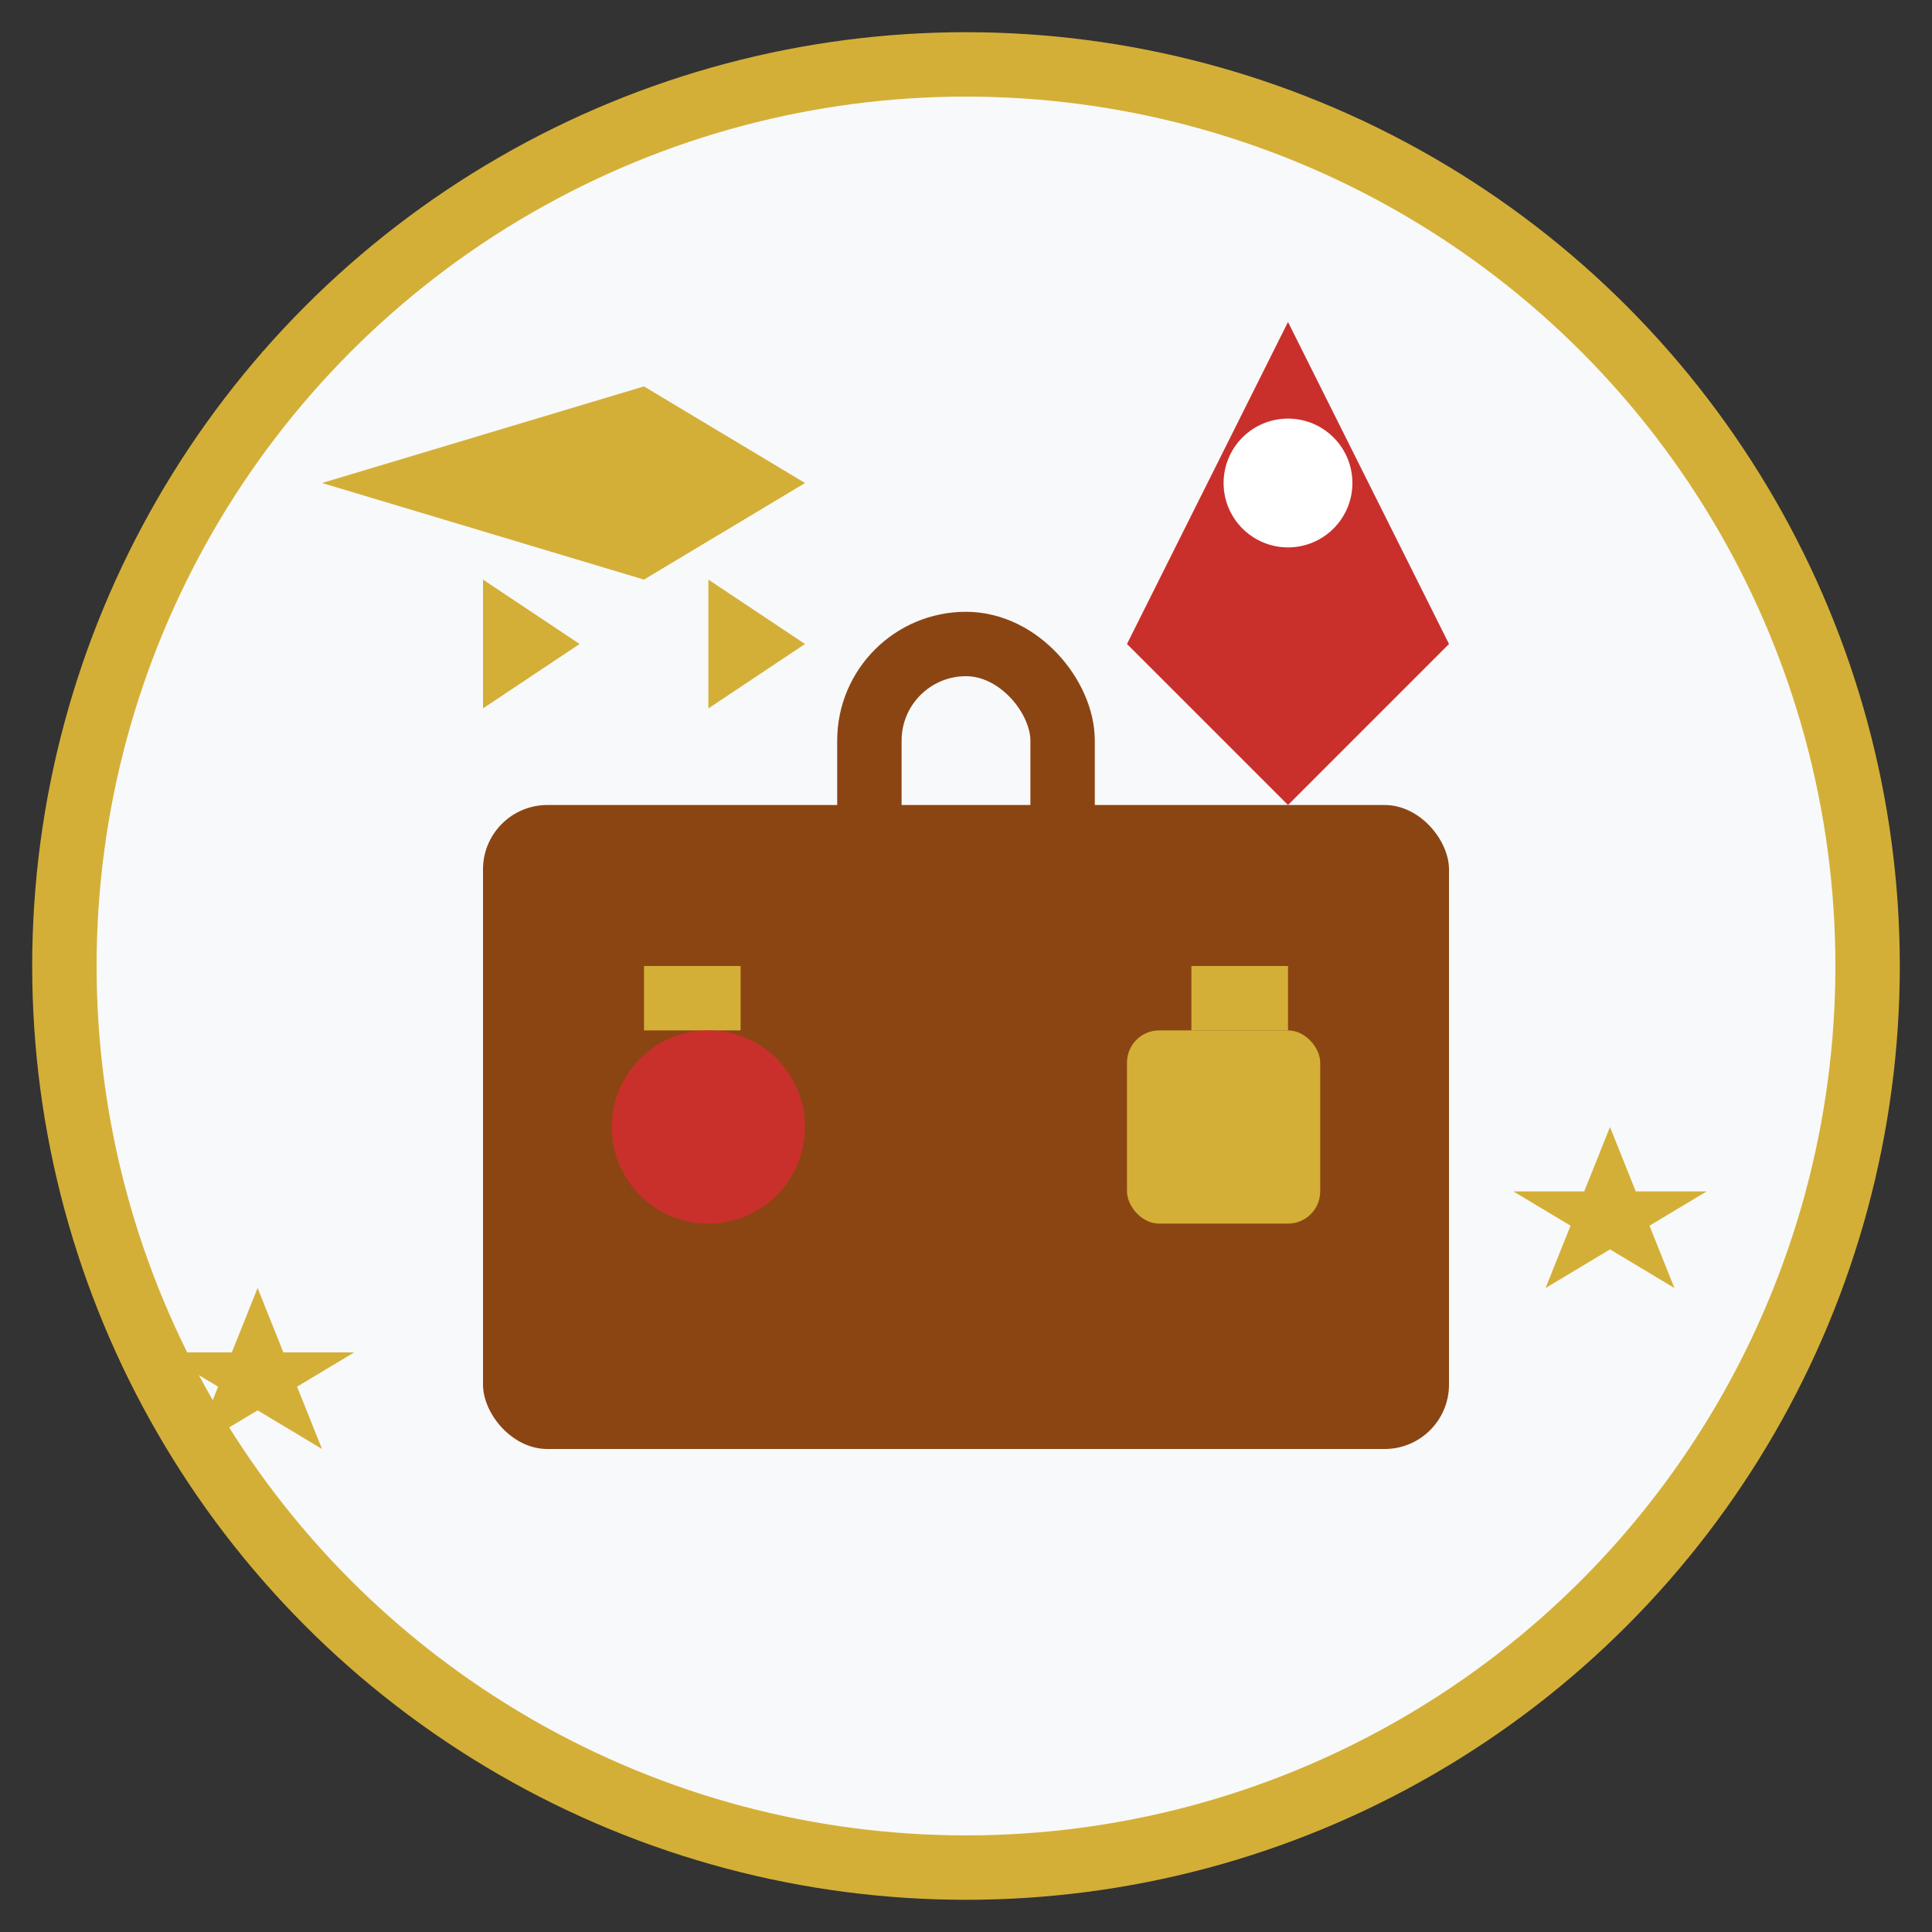 <svg width="60" height="60" viewBox="0 0 60 60" fill="none" xmlns="http://www.w3.org/2000/svg">
  <rect x="0" y="0" width="60" height="60" fill="#333333" stroke="none"/>
  <!-- Background circle -->
  <circle cx="30" cy="30" r="28" fill="#f8f9fa" stroke="#d4af37" stroke-width="2"/>
  
  <!-- Suitcase base -->
  <rect x="15" y="25" width="30" height="20" fill="#8b4513" rx="2"/>
  
  <!-- Suitcase handle -->
  <rect x="27" y="20" width="6" height="8" fill="none" stroke="#8b4513" stroke-width="2" rx="3"/>
  
  <!-- Suitcase clasps -->
  <rect x="20" y="30" width="3" height="2" fill="#d4af37"/>
  <rect x="37" y="30" width="3" height="2" fill="#d4af37"/>
  
  <!-- Travel stickers -->
  <circle cx="22" cy="35" r="3" fill="#c9302c"/>
  <rect x="35" y="32" width="6" height="6" fill="#d4af37" rx="1"/>
  
  <!-- Location pin -->
  <path d="M40 10L45 20L40 25L35 20Z" fill="#c9302c"/>
  <circle cx="40" cy="15" r="2" fill="#ffffff"/>
  
  <!-- Airplane -->
  <path d="M10 15L20 18L25 15L20 12Z" fill="#d4af37"/>
  <path d="M15 18L15 22L18 20Z" fill="#d4af37"/>
  <path d="M22 18L22 22L25 20Z" fill="#d4af37"/>
  
  <!-- Service stars -->
  <path d="M50 35L52 40L47 37L53 37L48 40Z" fill="#d4af37"/>
  <path d="M8 40L10 45L5 42L11 42L6 45Z" fill="#d4af37"/>
</svg>
